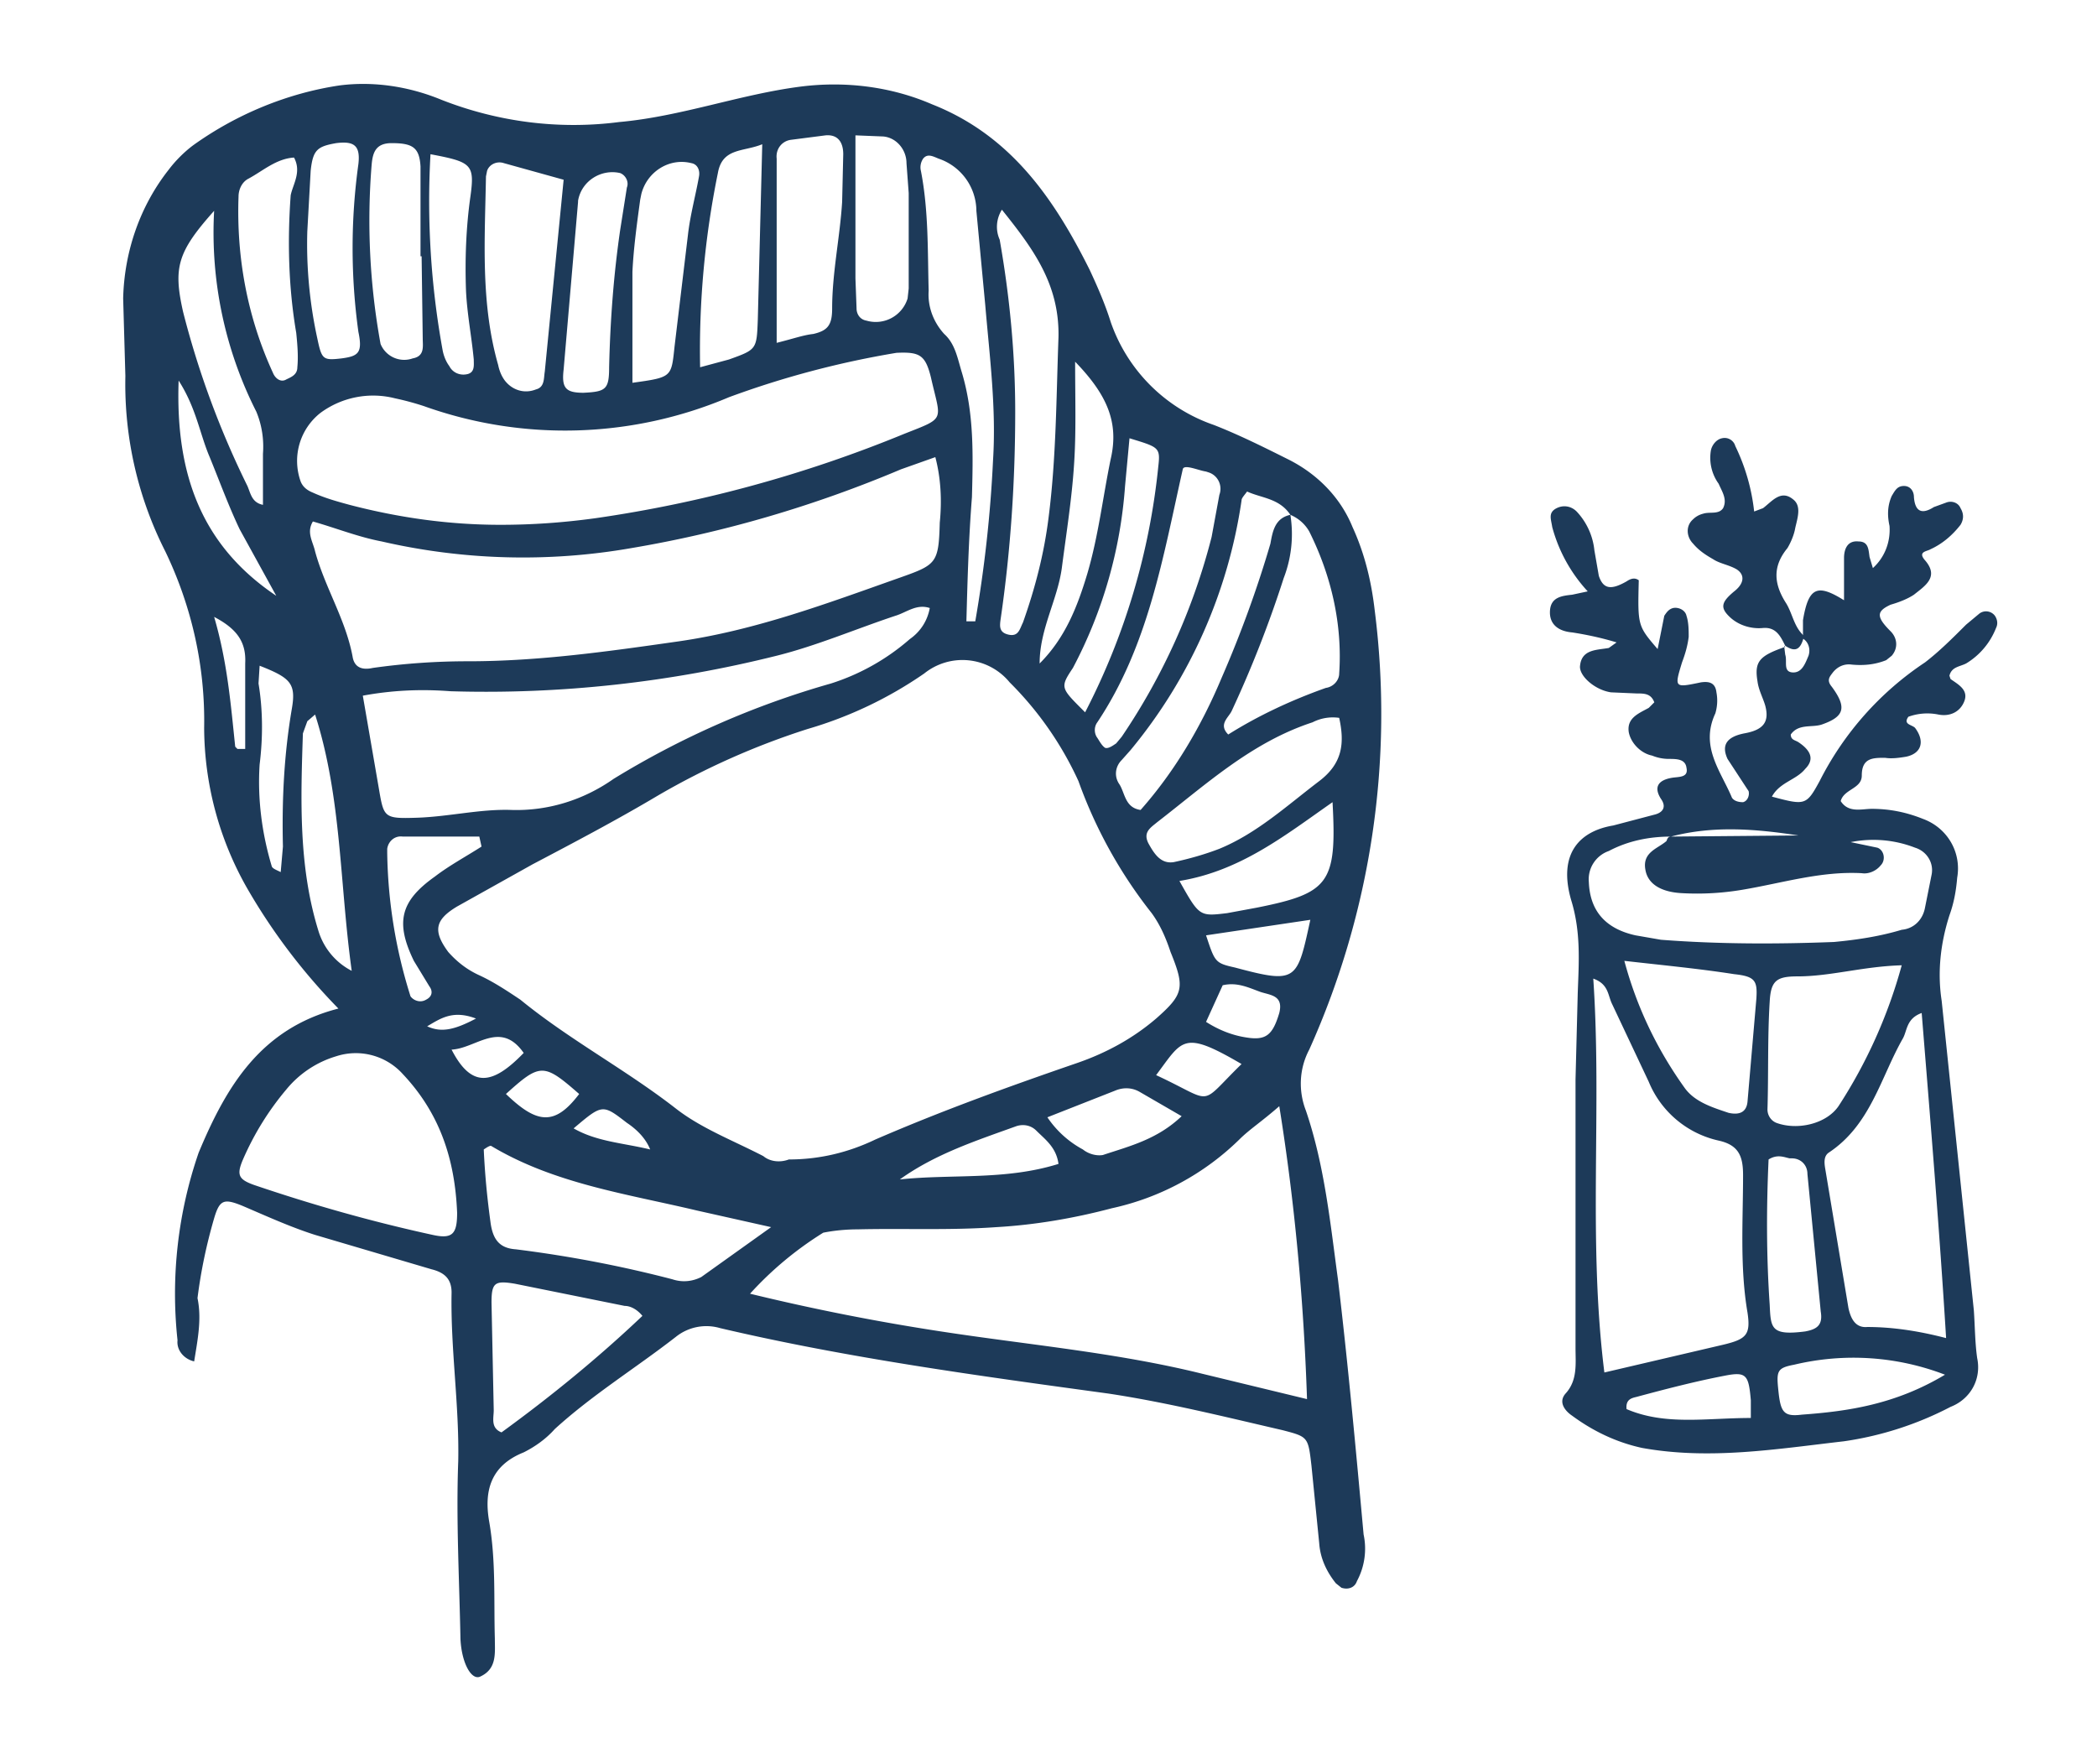 <?xml version="1.0" encoding="UTF-8"?> <svg xmlns="http://www.w3.org/2000/svg" xml:space="preserve" viewBox="0 0 189 159" width="189" height="159"><style>.st2{fill:#1d3a59}</style><path d="M17.5 122.7c-.9-.2-1.6-1-1.5-1.9a39 39 0 0 1 1.9-16.9c2.5-6 5.6-11.2 12.6-13a54 54 0 0 1-8.2-10.8 29.4 29.4 0 0 1-3.9-14.5c.1-5.5-1.1-10.9-3.5-15.9a33.3 33.3 0 0 1-3.6-15.8l-.2-7c.1-4.2 1.5-8.3 4.1-11.6.6-.8 1.4-1.6 2.2-2.2 3.9-2.8 8.5-4.7 13.2-5.4 3.1-.4 6.3.1 9.2 1.3 5.1 2 10.6 2.7 16 2 5.6-.5 10.9-2.5 16.4-3.2 4-.5 8.1 0 11.8 1.6 7.1 2.8 11 8.5 14.2 14.9.7 1.5 1.4 3.1 1.9 4.7a15 15 0 0 0 9.3 9.3c2.3.9 4.5 2 6.7 3.1 2.6 1.3 4.7 3.4 5.8 6.1 1.1 2.4 1.7 4.9 2 7.5a73.8 73.8 0 0 1-5.9 39.6c-.9 1.7-1 3.7-.3 5.5 1.7 5 2.2 10.2 2.9 15.3.9 7.6 1.6 15.2 2.3 22.9.3 1.4.1 2.9-.6 4.2-.2.6-.8.8-1.4.6l-.5-.4c-.8-1-1.4-2.2-1.5-3.6l-.7-7c-.3-2.6-.3-2.6-2.6-3.2-5.2-1.2-10.4-2.5-15.7-3.3-11.7-1.6-23.5-3.2-35-5.9a4.4 4.4 0 0 0-4 .8c-3.6 2.8-7.5 5.2-10.9 8.3-.8.9-1.8 1.6-2.8 2.1-3 1.2-3.6 3.5-3.1 6.3.6 3.5.4 7 .5 10.5 0 1.3.2 2.7-1.3 3.4-.8.4-1.7-1.2-1.8-3.4-.1-5.3-.4-10.7-.2-16 .1-5.1-.7-10.1-.6-15.2 0-1.2-.6-1.8-1.8-2.1l-10.5-3.1c-2.2-.7-4.4-1.7-6.5-2.6-1.7-.7-2.1-.6-2.6 1.1-.7 2.4-1.2 4.8-1.5 7.2.4 1.9 0 3.8-.3 5.7m98.8-76.3a11 11 0 0 1-.6 5.7 103 103 0 0 1-4.7 12c-.3.6-1.2 1.2-.3 2.1 2.7-1.7 5.7-3.1 8.8-4.2.7-.1 1.2-.7 1.2-1.3.3-4.4-.7-8.8-2.7-12.8-.4-.7-1-1.2-1.7-1.5-1-1.5-2.6-1.5-3.9-2.1-.3.4-.5.6-.5.8a45.6 45.6 0 0 1-10 22.5l-.8.9c-.6.6-.7 1.5-.2 2.2.5.8.5 2.1 1.9 2.3 3.1-3.5 5.5-7.6 7.3-11.9 1.7-3.9 3.2-8 4.4-12.1.2-1.1.4-2.3 1.8-2.6m-45.2 58.1c2.7 0 5.3-.6 7.8-1.8 6-2.6 12.1-4.8 18.2-6.9 2.6-.9 5-2.2 7.1-4 2.5-2.2 2.6-2.8 1.3-6-.4-1.2-.9-2.4-1.7-3.5a42 42 0 0 1-6.6-11.9 30.3 30.3 0 0 0-6.2-8.9 5.5 5.5 0 0 0-7.7-.8 36.3 36.3 0 0 1-10.5 5 67.8 67.8 0 0 0-13.5 6c-3.7 2.2-7.5 4.2-11.3 6.2l-6.8 3.8c-2 1.2-2.2 2.2-.8 4.1.8.9 1.7 1.6 2.8 2.1 1.3.6 2.5 1.4 3.7 2.2 4.4 3.6 9.5 6.3 14 9.8 2.3 1.8 5.2 2.9 7.9 4.3.6.5 1.5.6 2.3.3m44.2-4.8c-1.6 1.4-2.7 2.1-3.6 3a23.6 23.6 0 0 1-11.5 6.2c-3.4.9-6.9 1.5-10.4 1.7-4.2.3-8.3.1-12.5.2-1 0-2.1.1-3.1.3a31 31 0 0 0-6.6 5.5 201 201 0 0 0 17.2 3.4c7.8 1.2 15.8 1.9 23.5 3.8l9.5 2.3c-.3-8.9-1.1-17.7-2.5-26.4M28.2 47c-.6 1 0 1.8.2 2.7.9 3.3 2.8 6.2 3.4 9.6.2.9.9 1.1 1.8.9a61 61 0 0 1 8.6-.6c6.4 0 12.7-.9 19-1.8 6.9-1 13.3-3.4 19.8-5.7 3.4-1.2 3.6-1.3 3.7-5 .2-2 .1-4-.4-5.9l-3.1 1.1c-7.8 3.3-16 5.7-24.3 7.1a56.8 56.8 0 0 1-22.5-.6c-2.1-.4-4.1-1.2-6.2-1.8m16.9.3c2.9 0 5.7-.2 8.6-.6a117 117 0 0 0 27.8-7.6c3.8-1.5 3.3-1.1 2.4-5.1-.5-2-1-2.3-3.1-2.2a82.9 82.9 0 0 0-15.1 4 37.8 37.8 0 0 1-27.5.8 25 25 0 0 0-2.6-.7 8 8 0 0 0-6.7 1.3 5.5 5.5 0 0 0-1.8 6.2c.2.5.6.8 1.1 1 1.1.5 2.2.8 3.3 1.1 4.6 1.2 9.1 1.8 13.6 1.8M32.7 62.7l1.4 8.1c.5 2.9.4 3 3.5 2.9 2.9-.1 5.7-.8 8.5-.7 3.3.1 6.5-.9 9.2-2.8a78.4 78.4 0 0 1 19.6-8.6 20 20 0 0 0 7.1-4c1-.7 1.6-1.7 1.8-2.8-1.2-.4-2.1.4-3.1.7-3.6 1.2-7.1 2.7-10.7 3.6-9.6 2.4-19.5 3.5-29.4 3.2-2.6-.2-5.2-.1-7.9.4m8.5 46.6c-.2-4.9-1.6-9-4.9-12.5a5.7 5.7 0 0 0-6-1.6 9.2 9.2 0 0 0-4.5 3c-1.6 1.9-2.9 4-3.9 6.3-.6 1.4-.4 1.8 1 2.3 5.3 1.8 10.6 3.3 16.1 4.5 1.8.4 2.2-.1 2.2-2m28.3 1.3-6.7-1.5c-6.3-1.5-12.8-2.4-18.5-5.8-.1-.1-.4.1-.7.3.1 2.2.3 4.3.6 6.5.2 1.6.8 2.4 2.3 2.5 4.8.6 9.5 1.5 14.1 2.7.9.3 1.8.2 2.6-.2l6.3-4.5M87.1 56h.8a117 117 0 0 0 1.6-14.5c.3-4.7-.3-9.3-.7-14L88 19a5 5 0 0 0-3.4-4.7c-.5-.2-1-.5-1.4 0-.2.3-.3.7-.2 1.1.7 3.6.6 7.2.7 10.8-.1 1.4.4 2.8 1.4 3.9 1 .9 1.2 2.2 1.6 3.5 1.1 3.7 1 7.4.9 11.2-.3 3.8-.4 7.5-.5 11.2m3.2-37.1c-.5.8-.6 1.8-.2 2.7.9 5.1 1.4 10.3 1.4 15.5 0 6.2-.4 12.4-1.3 18.6-.1.7-.2 1.3.7 1.5.9.2 1-.5 1.3-1.1 1.1-3.1 1.9-6.2 2.3-9.4.7-5.4.7-10.9.9-16.3.1-4.8-2.3-8-5.1-11.5m-39.5-2.7-5.4-1.5c-.6-.2-1.3.1-1.5.7l-.1.5c-.1 5.7-.5 11.4 1.1 17 .1.5.3 1 .6 1.4.7.9 1.8 1.2 2.8.8.8-.2.7-1 .8-1.6l1.7-17.3m7.1 102.4c-.4-.5-1-.9-1.6-.9l-9.9-2c-1.8-.3-2.1-.1-2.1 1.7l.2 9.7c0 .7-.3 1.6.7 2 4.4-3.2 8.7-6.7 12.7-10.5m62.8-53.9a4 4 0 0 0-2.4.4c-5.5 1.8-9.6 5.6-14 9-.6.5-1.3.9-.8 1.9.5.9 1.1 1.9 2.3 1.7 1.4-.3 2.8-.7 4.1-1.2 3.4-1.4 6.1-3.9 9-6.1 2.1-1.6 2.3-3.4 1.8-5.7M70 30.9c1.6-.4 2.4-.7 3.3-.8 1.3-.3 1.7-.8 1.7-2.3 0-3.2.7-6.4.9-9.6l.1-4.3c0-1.1-.5-1.8-1.6-1.7l-3.1.4c-.8.1-1.4.8-1.3 1.7v16.6m-6.9 2.2 2.6-.7c2.5-.9 2.5-.9 2.6-3.6l.4-15.8c-1.7.7-3.6.3-4 2.6a79.8 79.8 0 0 0-1.6 17.5M38 23.1h-.1V15c-.1-1.7-.7-2.1-2.6-2.1-1.4 0-1.7.8-1.8 1.9a61.9 61.9 0 0 0 .8 16.2 2.3 2.3 0 0 0 2.9 1.3c1.1-.2.9-1.1.9-1.8l-.1-7.4m19 11.4c3.6-.5 3.5-.5 3.8-3.3l1.2-10c.2-1.8.7-3.6 1-5.3.1-.5-.1-1.1-.7-1.2-2-.5-4 .8-4.5 2.8l-.1.5c-.3 2.2-.6 4.4-.7 6.5v10m49.6 7.8c-1.8 8-3.1 15.9-7.7 22.8-.3.4-.3 1 0 1.4.2.3.4.7.7.9.3.1.7-.2 1-.4l.5-.6a57.3 57.3 0 0 0 8.1-18l.7-3.8c.3-.8-.1-1.7-.9-2l-.3-.1c-.7-.1-2-.7-2.1-.2m-55.8-9c-.2 1.7.2 2.1 1.8 2.1 2-.1 2.3-.3 2.3-2.3.1-4.2.4-8.3 1-12.4l.6-3.8c.2-.5-.1-1.1-.6-1.3-1.7-.4-3.5.7-3.8 2.5v.1l-1.3 15.1M19.3 19c-3.3 3.7-3.7 5.1-2.8 9.1a80 80 0 0 0 5.8 15.7c.3.7.4 1.5 1.4 1.7v-4.6c.1-1.3-.1-2.6-.6-3.8A35.7 35.7 0 0 1 19.3 19m7.2-4.8c-1.6.1-2.8 1.2-4.1 1.9-.6.3-.9 1-.9 1.6-.2 5.5.8 10.9 3.1 15.9.2.5.7.9 1.2.6.4-.2 1-.4 1-1.1.1-1 0-2.1-.1-3.1-.7-4.1-.8-8.3-.5-12.4.2-1 1-2.1.3-3.4m1.2 6.6c-.1 3.2.2 6.5.9 9.7.4 1.9.5 2 2.2 1.8 1.5-.2 1.9-.5 1.5-2.4a55 55 0 0 1 0-15.1c.2-1.7-.4-2.1-2-1.9-1.7.3-2.1.6-2.3 2.5l-.3 5.4m49.4-8.6v12.9l.1 2.7c0 .5.3 1 .9 1.1a3 3 0 0 0 3.7-2l.1-.9v-8.6l-.2-2.7c0-1.2-.9-2.3-2.1-2.4l-2.5-.1m16.6 47.6c2.3-2.3 3.4-5.1 4.3-8.1 1-3.4 1.4-6.9 2.1-10.3.8-3.4-.4-5.9-3.2-8.8 0 3.5.1 6.4-.1 9.3-.2 3.1-.7 6.2-1.1 9.3-.4 2.9-2 5.5-2 8.6m4.1 4.4a61.7 61.7 0 0 0 6.6-22.2c.2-1.7 0-1.7-2.6-2.5l-.4 4.3a41.3 41.3 0 0 1-4.7 16.4c-1.2 1.8-1.1 1.8 1.1 4m8.5 15.2c1.8 3.2 1.8 3.2 4.3 2.9l2.7-.5c6.5-1.3 7.2-2.2 6.8-9.5-4.3 3-8.3 6.2-13.8 7.1m-74.6 8.1c-1.1-7.9-.9-15.6-3.3-23.1l-.7.6-.4 1.1c-.2 6-.4 12 1.4 17.8a6 6 0 0 0 3 3.6m7.1-73.6a75 75 0 0 0 1.1 17.7c.1.5.3 1 .6 1.4.3.6 1 .9 1.7.7.6-.2.5-.8.5-1.3-.2-2.1-.6-4.1-.7-6.2-.1-2.8 0-5.7.4-8.5.4-2.9.1-3.1-3.6-3.8M24.9 53.7l-3.3-6c-1-2.1-1.8-4.3-2.7-6.5-.9-2.1-1.2-4.4-2.8-6.9-.3 8.5 2.1 14.9 8.8 19.4m69.5 47a9 9 0 0 0 3.2 2.9c.5.4 1.2.6 1.8.5 2.4-.8 4.9-1.4 7.1-3.5l-3.8-2.2c-.7-.4-1.5-.4-2.2-.1l-6.1 2.4m-51-24.4-.2-.9h-6.9c-.7-.1-1.3.4-1.4 1.1v.4A44.8 44.8 0 0 0 37 89.8c.3.4.9.6 1.4.3.6-.3.6-.8.3-1.2l-1.4-2.3c-1.7-3.5-1.2-5.4 1.9-7.6 1.3-1 2.8-1.8 4.2-2.7m52 28.6c-.2-1.5-1.2-2.2-2-3-.5-.5-1.2-.6-1.8-.4-3.6 1.3-7.3 2.5-10.5 4.8 4.7-.5 9.5.1 14.3-1.4M25.3 78.6l.2-2.3c-.1-4.2.1-8.3.8-12.4.4-2.3-.1-2.8-2.9-3.9l-.1 1.6c.4 2.4.4 4.9.1 7.3-.2 3.1.2 6.2 1.1 9.2.1.2.4.3.8.5m92.8 4.3-9.4 1.4c.8 2.4.8 2.5 2.6 2.9 5.6 1.5 5.6 1.2 6.8-4.3m-9.4 9.2c1.1.7 2.3 1.2 3.6 1.4 1.8.3 2.4-.2 3-2.2.4-1.6-.8-1.6-1.7-1.9-1.1-.4-2.1-.9-3.4-.6l-1.5 3.3m3.2 3.8c-5.3-3.1-5.3-2.2-7.7 1 5.4 2.5 3.7 2.9 7.7-1M19.3 55.6c1.2 4.1 1.5 7.9 1.9 11.7l.2.2h.7v-7.7c.1-1.9-.7-3.1-2.8-4.2m32.9 43c-3.2-2.8-3.5-2.8-6.6 0 2.8 2.7 4.4 2.9 6.6 0m-11.5-4c1.8 3.5 3.7 3.2 6.5.3-2.1-3-4.3-.4-6.5-.3m17.9 9c-.4-1-1.2-1.8-2.1-2.4-2.2-1.7-2.2-1.7-4.8.5 2.1 1.2 4.4 1.3 6.9 1.9M42.9 91.8c-2.1-.8-3.2 0-4.4.7 1.3.6 2.5.3 4.4-.7m119.6-34.3v-1.6c.5-3 1.3-3.3 3.7-1.8v-3.8c0-.8.3-1.6 1.3-1.5.9 0 .9.7 1 1.4l.3 1c1.1-1 1.6-2.4 1.5-3.8-.2-.9-.2-1.8.2-2.7.3-.5.5-.9 1.1-.9.6 0 .9.5.9 1 .1 1.3.7 1.6 1.8.9l1.1-.4c.5-.2 1.1 0 1.3.5.3.5.3 1 0 1.5-.7.9-1.6 1.7-2.7 2.2-.3.2-1.2.2-.5 1 1.3 1.5 0 2.3-1 3.1-.6.4-1.4.7-2.1.9-1.3.6-1.3 1.1 0 2.4.6.6.7 1.5.1 2.2l-.5.4c-1 .4-2 .5-3.1.4-.7-.1-1.3.2-1.7.7-.3.4-.6.7-.1 1.3 1.4 1.9 1.1 2.7-.9 3.4-.9.3-2.1-.1-2.8.9 0 .5.4.5.7.7 1.2.8 1.4 1.6.6 2.4-.8 1-2.3 1.2-3 2.5 3 .8 3.1.8 4.3-1.4a28 28 0 0 1 9.5-10.7c1.3-1 2.5-2.2 3.7-3.4l1.2-1a1 1 0 0 1 1.4.2c.2.3.3.7.1 1.1a6.5 6.5 0 0 1-2.7 3.2c-.6.3-1.3.3-1.5 1.1l.1.3c.7.5 1.7 1 1.2 2.1-.4.9-1.3 1.3-2.3 1.1a5 5 0 0 0-2.7.2c-.5.7.3.7.6 1 .9 1.2.6 2.3-.8 2.6-.6.1-1.3.2-1.9.1-1.1 0-2.1 0-2.1 1.6 0 1.2-1.6 1.2-1.9 2.3.7 1.1 1.9.7 2.8.7 1.6 0 3.1.3 4.6.9 2.2.8 3.5 3 3.1 5.3-.1 1.2-.3 2.3-.7 3.4-.8 2.5-1.1 5.1-.7 7.7l2.9 27.9c.1 1.4.1 2.9.3 4.3.4 1.9-.6 3.7-2.4 4.4a30 30 0 0 1-9.6 3.1c-6.1.7-12.1 1.7-18.2.6-2.3-.5-4.4-1.5-6.3-2.9-.6-.4-1.3-1.2-.6-2 1.1-1.2.9-2.7.9-4.1V97.3l.2-7.8c.1-2.8.3-5.5-.6-8.4-1.2-4.2.8-6.2 3.8-6.7l3.8-1c.7-.2 1-.7.5-1.4-.7-1.1-.2-1.7 1-1.9.6-.1 1.5 0 1.3-.9-.1-.8-.9-.8-1.6-.8a4 4 0 0 1-1.5-.3c-1-.2-1.9-1.1-2.1-2.1-.2-1.3.9-1.7 1.8-2.2l.5-.5c-.3-.8-.9-.8-1.6-.8l-2.3-.1c-1.4-.2-2.8-1.4-2.8-2.3.1-1.6 1.5-1.5 2.6-1.7l.7-.5c-1.3-.4-2.7-.7-4-.9-1.2-.1-2.1-.7-2-2 .1-1.2 1.1-1.3 2-1.4l1.4-.3a13.8 13.8 0 0 1-3.2-5.8c-.1-.7-.4-1.3.4-1.7.6-.3 1.3-.2 1.8.3a6 6 0 0 1 1.6 3.5l.4 2.3c.4 1.2 1.1 1.3 2.5.5.3-.2.7-.4 1.1-.1-.1 4.1-.1 4.1 1.7 6.2l.6-3c.2-.3.4-.6.8-.7.5-.1 1.1.2 1.2.7.2.6.2 1.3.2 1.9-.1.8-.3 1.5-.6 2.3-.7 2.3-.7 2.3 1.7 1.8.7-.1 1.3 0 1.4.9a4 4 0 0 1-.1 1.9c-1.4 3 .5 5.2 1.5 7.6.2.3.6.4 1 .4.4-.1.6-.6.5-1l-.2-.3-1.7-2.6c-.6-1.3 0-2 1.5-2.3 1.7-.3 2.3-1 1.9-2.5-.2-.7-.6-1.4-.7-2.2-.3-1.8.2-2.3 2.5-3.1l-.1-.1.1.8c.2.6-.2 1.5.6 1.6.9.1 1.2-.8 1.5-1.5.2-.6 0-1.3-.6-1.6h.1zm-11.9 17.9c-2 0-3.9.4-5.6 1.3a2.7 2.7 0 0 0-1.8 2.8c.1 2.6 1.5 4.2 4.2 4.8l2.3.4c5.2.4 10.4.4 15.6.2 2.1-.2 4.1-.5 6.1-1.1 1.1-.1 1.9-.9 2.1-2l.6-3c.2-1.1-.5-2.1-1.5-2.4-1.8-.7-3.8-.9-5.8-.5l2.4.5c.6.2.8 1.1.3 1.6-.4.5-1.1.8-1.7.7-3.7-.2-7.2.9-10.8 1.5-1.8.3-3.6.4-5.4.3-2-.1-3.1-.9-3.3-2.1-.3-1.6 1.1-1.9 1.9-2.6.1-.3.2-.4.4-.4l11.5-.1c-3.9-.6-7.7-.9-11.5.1m-6 48.3 10.7-2.5c2.1-.5 2.5-.9 2.2-2.9-.7-4.1-.4-8.3-.4-12.4 0-1.7-.4-2.7-2.2-3.1a8.9 8.9 0 0 1-6.3-5.3l-3.3-7c-.4-.8-.3-1.8-1.7-2.3.8 11.8-.5 23.5 1 35.5m28.6-32.4c-1.4.5-1.3 1.6-1.7 2.3-2 3.5-2.9 7.8-6.7 10.3-.4.3-.4.8-.3 1.4l2.1 12.6c.2.9.6 1.8 1.7 1.7 2.4 0 4.8.4 7.1 1-.6-9.8-1.4-19.4-2.2-29.3m-1.8-4.3c-3.5.1-6.4 1-9.4 1-1.9 0-2.4.4-2.5 2.3-.2 3.2-.1 6.5-.2 9.7 0 .5.3 1 .8 1.2 1.9.7 4.5.1 5.6-1.5a45 45 0 0 0 5.7-12.7m-25-.4c1.1 4.1 2.9 7.9 5.4 11.4.9 1.3 2.5 1.8 4 2.3.9.2 1.6 0 1.7-1l.8-9.3c.1-1.6-.1-2-2-2.2-3.2-.5-6.4-.8-9.9-1.2m13 17.9c-.2 4.4-.2 8.7.1 13.1.1 2.1.1 2.8 3.2 2.4 1.1-.2 1.6-.6 1.4-1.8l-1.2-12.4c0-.8-.6-1.4-1.4-1.4h-.2c-.5-.1-1.1-.4-1.9.1m15.9 19.4a23 23 0 0 0-13.6-.9c-1.6.3-1.6.6-1.4 2.5.2 1.8.5 2.2 2.1 2 4.1-.3 8.4-.9 12.9-3.6m-17.5 3.9v-1.6c-.2-2.3-.4-2.6-2.4-2.2-2.6.5-5.3 1.2-7.9 1.9-.4.1-1 .2-.9 1.1 3.5 1.5 7.2.8 11.2.8" class="st2"></path><path d="M160.9 58.2c-.4-.8-.8-1.7-2-1.6-1 .1-2.1-.2-2.9-.9-1-.9-.9-1.4.3-2.4.9-.7 1-1.5.2-2-.7-.4-1.5-.5-2.1-.9-.7-.4-1.3-.8-1.8-1.4-.6-.6-.7-1.6 0-2.2.2-.2.5-.4.9-.5.6-.2 1.4.1 1.8-.5.4-.8-.1-1.5-.4-2.2a4 4 0 0 1-.7-3c.1-.5.5-1 1-1.1a1 1 0 0 1 1.2.7 18 18 0 0 1 1.7 5.9l.8-.3c.8-.6 1.6-1.7 2.7-.8.8.6.4 1.7.2 2.6-.1.6-.4 1.3-.7 1.8-1.4 1.7-1.2 3.3-.1 5 .6 1 .7 2.2 1.7 3l-.1-.1c-.3 1.3-.8 1.5-1.7.9z" class="st2"></path></svg> 